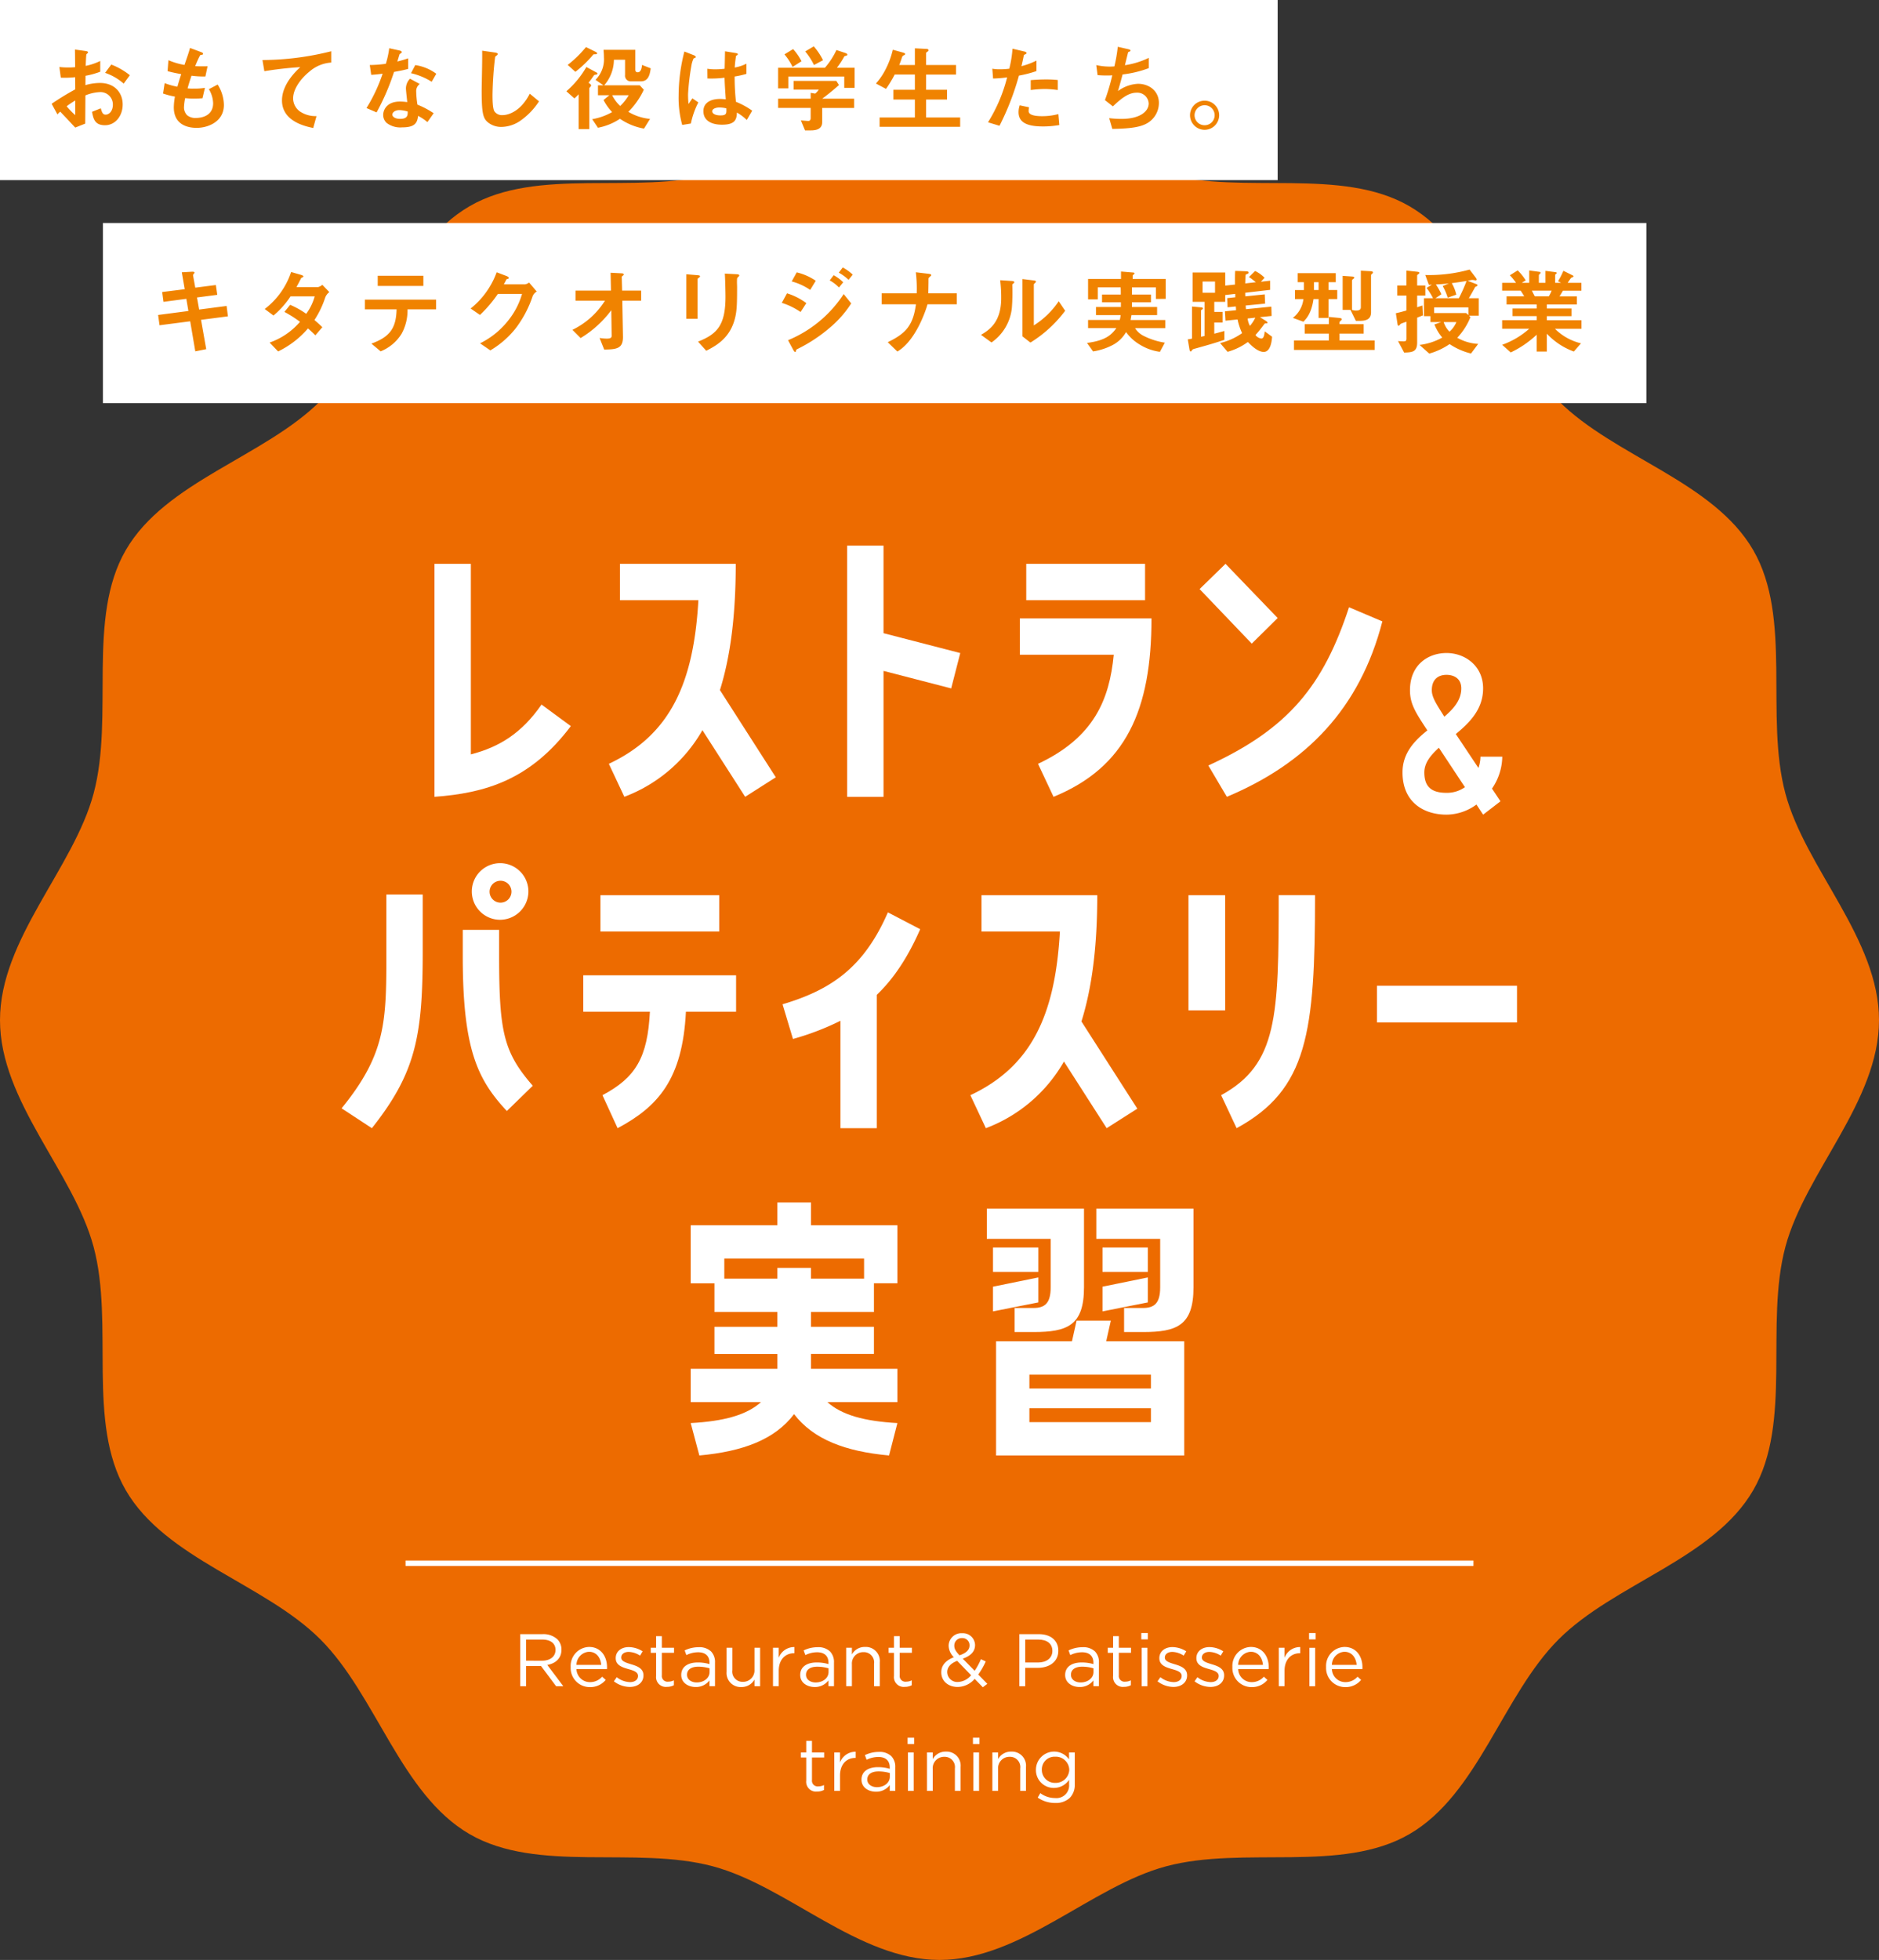 <svg xmlns="http://www.w3.org/2000/svg" xmlns:xlink="http://www.w3.org/1999/xlink" width="438.257" height="457" viewBox="0 0 438.257 457">
  <rect x="0" y="0" width="438.257" height="457" fill="#333333" stroke="none"/>
  <defs>
    <clipPath id="clip-path">
      <rect id="長方形_24527" data-name="長方形 24527" width="438.257" height="438.257" fill="none"/>
    </clipPath>
  </defs>
  <g id="グループ_27023" data-name="グループ 27023" transform="translate(-137 -335)">
    <g id="グループ_27022" data-name="グループ 27022" transform="translate(137 353.743)">
      <g id="グループ_27021" data-name="グループ 27021" clip-path="url(#clip-path)">
        <path id="パス_67025" data-name="パス 67025" d="M438.257,219.129c0,18.95-17.166,35.392-21.838,52.87-4.833,18.086,1.67,40.881-7.491,56.715-9.293,16.061-32.375,21.771-45.41,34.806s-18.744,36.117-34.806,45.41c-15.832,9.161-38.629,2.656-56.713,7.489-17.478,4.672-33.919,21.838-52.87,21.838s-35.393-17.166-52.872-21.838c-18.084-4.833-40.879,1.671-56.713-7.489-16.062-9.293-21.773-32.375-34.806-45.41s-36.117-18.745-45.41-34.806c-9.161-15.834-2.658-38.629-7.491-56.713C17.166,254.522,0,238.079,0,219.129s17.166-35.392,21.838-52.87c4.833-18.086-1.67-40.881,7.491-56.715C38.622,93.483,61.7,87.773,74.739,74.738s18.745-36.117,34.806-45.41c15.834-9.161,38.629-2.656,56.713-7.489C183.736,17.167,200.177,0,219.129,0S254.521,17.167,272,21.839c18.084,4.833,40.881-1.671,56.715,7.489,16.061,9.293,21.771,32.375,34.806,45.41s36.117,18.745,45.408,34.806c9.162,15.834,2.658,38.629,7.491,56.713,4.672,17.478,21.838,33.921,21.838,52.872" transform="translate(0 0.001)" fill="#ed6b00"/>
        <path id="パス_67026" data-name="パス 67026" d="M66.933,199.84h5.221a4.787,4.787,0,0,1,3.452,1.215,3.359,3.359,0,0,1,.937,2.395v.034c0,2.012-1.389,3.191-3.3,3.537l3.729,4.962H75.294l-3.522-4.719H68.3v4.719H66.933Zm5.1,6.193c1.822,0,3.122-.937,3.122-2.5V203.5c0-1.492-1.144-2.395-3.1-2.395H68.3v4.926Z" transform="translate(54.41 162.451)" fill="#fff"/>
        <path id="パス_67027" data-name="パス 67027" d="M73.42,206.187v-.034a4.422,4.422,0,0,1,4.3-4.666c2.654,0,4.181,2.116,4.181,4.735a3.69,3.69,0,0,1-.016.433H74.772a3.13,3.13,0,0,0,3.156,3.035,3.711,3.711,0,0,0,2.828-1.265l.832.747a4.631,4.631,0,0,1-3.695,1.681,4.457,4.457,0,0,1-4.474-4.665m7.128-.52c-.14-1.63-1.075-3.053-2.863-3.053a3.093,3.093,0,0,0-2.913,3.053Z" transform="translate(59.683 163.789)" fill="#fff"/>
        <path id="パス_67028" data-name="パス 67028" d="M78.978,209.484l.676-.954a5.252,5.252,0,0,0,3.1,1.144c1.077,0,1.856-.555,1.856-1.421v-.036c0-.9-1.059-1.247-2.237-1.577-1.4-.4-2.966-.885-2.966-2.533v-.034c0-1.543,1.284-2.567,3.053-2.567a6.13,6.13,0,0,1,3.225.99l-.605,1a5.086,5.086,0,0,0-2.654-.867c-1.059,0-1.735.555-1.735,1.3v.036c0,.848,1.11,1.178,2.306,1.543,1.389.417,2.881.954,2.881,2.567v.034c0,1.7-1.4,2.689-3.193,2.689a6.162,6.162,0,0,1-3.711-1.318" transform="translate(64.202 163.804)" fill="#fff"/>
        <path id="パス_67029" data-name="パス 67029" d="M84.972,209.4v-5.412H83.723V202.8h1.249v-2.7h1.336v2.7h2.844v1.18H86.308v5.237a1.327,1.327,0,0,0,1.508,1.492,2.821,2.821,0,0,0,1.3-.312v1.144a3.363,3.363,0,0,1-1.613.381,2.282,2.282,0,0,1-2.533-2.531" transform="translate(68.059 162.661)" fill="#fff"/>
        <path id="パス_67030" data-name="パス 67030" d="M87.645,208.012v-.036c0-1.889,1.561-2.9,3.832-2.9a9.5,9.5,0,0,1,2.759.381v-.314c0-1.612-.99-2.446-2.672-2.446a6.234,6.234,0,0,0-2.723.66l-.4-1.091a7.4,7.4,0,0,1,3.261-.747,3.927,3.927,0,0,1,2.9.988,3.539,3.539,0,0,1,.919,2.62v5.48H94.237v-1.351a3.934,3.934,0,0,1-3.243,1.541c-1.666,0-3.348-.952-3.348-2.79m6.608-.7v-.865a9.356,9.356,0,0,0-2.636-.384c-1.682,0-2.62.729-2.62,1.858v.033c0,1.128,1.041,1.786,2.255,1.786,1.648,0,3-1,3-2.427" transform="translate(71.247 163.82)" fill="#fff"/>
        <path id="パス_67031" data-name="パス 67031" d="M93.48,207.158v-5.567h1.336v5.237a2.391,2.391,0,0,0,2.48,2.707,2.649,2.649,0,0,0,2.689-2.81v-5.134H101.3v8.967H99.985V209a3.415,3.415,0,0,1-3.069,1.751,3.276,3.276,0,0,1-3.435-3.59" transform="translate(75.99 163.874)" fill="#fff"/>
        <path id="パス_67032" data-name="パス 67032" d="M99.45,201.662h1.336V204a3.836,3.836,0,0,1,3.658-2.5v1.439h-.1c-1.96,0-3.555,1.405-3.555,4.112v3.571H99.45Z" transform="translate(80.843 163.803)" fill="#fff"/>
        <path id="パス_67033" data-name="パス 67033" d="M102.952,208.012v-.036c0-1.889,1.561-2.9,3.832-2.9a9.5,9.5,0,0,1,2.759.381v-.314c0-1.612-.99-2.446-2.672-2.446a6.234,6.234,0,0,0-2.723.66l-.4-1.091a7.4,7.4,0,0,1,3.261-.747,3.927,3.927,0,0,1,2.9.988,3.539,3.539,0,0,1,.919,2.62v5.48h-1.282v-1.351A3.934,3.934,0,0,1,106.3,210.8c-1.666,0-3.348-.952-3.348-2.79m6.608-.7v-.865a9.356,9.356,0,0,0-2.636-.384c-1.682,0-2.62.729-2.62,1.858v.033c0,1.128,1.041,1.786,2.255,1.786,1.648,0,3-1,3-2.427" transform="translate(83.69 163.82)" fill="#fff"/>
        <path id="パス_67034" data-name="パス 67034" d="M108.864,201.676H110.2v1.561a3.394,3.394,0,0,1,3.069-1.751,3.274,3.274,0,0,1,3.434,3.59v5.567h-1.334v-5.237a2.392,2.392,0,0,0-2.48-2.707,2.639,2.639,0,0,0-2.689,2.81v5.134h-1.336Z" transform="translate(88.496 163.789)" fill="#fff"/>
        <path id="パス_67035" data-name="パス 67035" d="M115.575,209.4v-5.412h-1.249V202.8h1.249v-2.7h1.336v2.7h2.844v1.18h-2.844v5.237a1.327,1.327,0,0,0,1.508,1.492,2.821,2.821,0,0,0,1.3-.312v1.144a3.363,3.363,0,0,1-1.613.381,2.282,2.282,0,0,1-2.533-2.531" transform="translate(92.936 162.661)" fill="#fff"/>
        <path id="パス_67036" data-name="パス 67036" d="M128.886,210.357a5.264,5.264,0,0,1-3.972,1.891c-2.185,0-3.814-1.369-3.814-3.4v-.034c0-1.613,1.075-2.776,2.93-3.5a3.93,3.93,0,0,1-1.213-2.67V202.6a2.961,2.961,0,0,1,3.209-2.879,2.807,2.807,0,0,1,2.948,2.739v.034c0,1.545-1.093,2.533-2.863,3.158l2.776,2.826a15.746,15.746,0,0,0,1.458-2.7l1.128.52a17.161,17.161,0,0,1-1.751,3.053l2.116,2.168-1.041.8Zm-.832-.848-3.243-3.348c-1.613.591-2.324,1.579-2.324,2.6v.034a2.341,2.341,0,0,0,2.533,2.288,4.154,4.154,0,0,0,3.035-1.577m-.364-6.938v-.036a1.649,1.649,0,0,0-1.717-1.681,1.737,1.737,0,0,0-1.838,1.751v.034c0,.711.3,1.249,1.213,2.237,1.545-.52,2.342-1.265,2.342-2.306" transform="translate(98.443 162.358)" fill="#fff"/>
        <path id="パス_67037" data-name="パス 67037" d="M131.145,199.84h4.545c2.739,0,4.545,1.458,4.545,3.852v.034c0,2.618-2.186,3.97-4.77,3.97h-2.95v4.286h-1.371Zm4.371,6.61c2.012,0,3.33-1.075,3.33-2.672v-.034c0-1.733-1.3-2.636-3.26-2.636h-3.071v5.343Z" transform="translate(106.608 162.451)" fill="#fff"/>
        <path id="パス_67038" data-name="パス 67038" d="M137.038,208.012v-.036c0-1.889,1.561-2.9,3.832-2.9a9.5,9.5,0,0,1,2.759.381v-.314c0-1.612-.99-2.446-2.672-2.446a6.234,6.234,0,0,0-2.723.66l-.4-1.091a7.4,7.4,0,0,1,3.261-.747,3.927,3.927,0,0,1,2.9.988,3.539,3.539,0,0,1,.919,2.62v5.48H143.63v-1.351a3.935,3.935,0,0,1-3.245,1.541c-1.664,0-3.347-.952-3.347-2.79m6.608-.7v-.865a9.356,9.356,0,0,0-2.636-.384c-1.682,0-2.62.729-2.62,1.858v.033c0,1.128,1.041,1.786,2.255,1.786,1.648,0,3-1,3-2.427" transform="translate(111.399 163.82)" fill="#fff"/>
        <path id="パス_67039" data-name="パス 67039" d="M143.768,209.4v-5.412h-1.249V202.8h1.249v-2.7H145.1v2.7h2.844v1.18H145.1v5.237a1.327,1.327,0,0,0,1.508,1.492,2.821,2.821,0,0,0,1.3-.312v1.144a3.363,3.363,0,0,1-1.613.381,2.282,2.282,0,0,1-2.533-2.531" transform="translate(115.854 162.661)" fill="#fff"/>
        <path id="パス_67040" data-name="パス 67040" d="M146.834,199.7h1.526v1.474h-1.526Zm.087,3.434h1.336V212.1h-1.336Z" transform="translate(119.362 162.335)" fill="#fff"/>
        <path id="パス_67041" data-name="パス 67041" d="M148.92,209.484l.676-.954a5.252,5.252,0,0,0,3.1,1.144c1.077,0,1.856-.555,1.856-1.421v-.036c0-.9-1.059-1.247-2.237-1.577-1.4-.4-2.966-.885-2.966-2.533v-.034c0-1.543,1.284-2.567,3.053-2.567a6.129,6.129,0,0,1,3.225.99l-.606,1a5.086,5.086,0,0,0-2.654-.867c-1.059,0-1.735.555-1.735,1.3v.036c0,.848,1.109,1.178,2.306,1.543,1.389.417,2.881.954,2.881,2.567v.034c0,1.7-1.4,2.689-3.193,2.689a6.162,6.162,0,0,1-3.711-1.318" transform="translate(121.058 163.804)" fill="#fff"/>
        <path id="パス_67042" data-name="パス 67042" d="M153.684,209.484l.676-.954a5.251,5.251,0,0,0,3.1,1.144c1.077,0,1.856-.555,1.856-1.421v-.036c0-.9-1.059-1.247-2.237-1.577-1.405-.4-2.966-.885-2.966-2.533v-.034c0-1.543,1.284-2.567,3.053-2.567a6.13,6.13,0,0,1,3.225.99l-.605,1a5.086,5.086,0,0,0-2.654-.867c-1.059,0-1.735.555-1.735,1.3v.036c0,.848,1.109,1.178,2.306,1.543,1.389.417,2.881.954,2.881,2.567v.034c0,1.7-1.405,2.689-3.193,2.689a6.162,6.162,0,0,1-3.711-1.318" transform="translate(124.93 163.804)" fill="#fff"/>
        <path id="パス_67043" data-name="パス 67043" d="M158.553,206.187v-.034a4.423,4.423,0,0,1,4.3-4.666c2.654,0,4.181,2.116,4.181,4.735a3.683,3.683,0,0,1-.016.433h-7.112a3.13,3.13,0,0,0,3.156,3.035,3.711,3.711,0,0,0,2.828-1.265l.832.747a4.631,4.631,0,0,1-3.695,1.681,4.457,4.457,0,0,1-4.474-4.665m7.128-.52c-.14-1.63-1.075-3.053-2.863-3.053a3.093,3.093,0,0,0-2.913,3.053Z" transform="translate(128.889 163.789)" fill="#fff"/>
        <path id="パス_67044" data-name="パス 67044" d="M164.523,201.662h1.336V204a3.836,3.836,0,0,1,3.658-2.5v1.439h-.1c-1.96,0-3.555,1.405-3.555,4.112v3.571h-1.336Z" transform="translate(133.742 163.803)" fill="#fff"/>
        <path id="パス_67045" data-name="パス 67045" d="M168.417,199.7h1.526v1.474h-1.526Zm.085,3.434h1.336V212.1H168.5Z" transform="translate(136.907 162.335)" fill="#fff"/>
        <path id="パス_67046" data-name="パス 67046" d="M170.608,206.187v-.034a4.422,4.422,0,0,1,4.3-4.666c2.654,0,4.181,2.116,4.181,4.735a3.69,3.69,0,0,1-.016.433H171.96a3.13,3.13,0,0,0,3.156,3.035,3.711,3.711,0,0,0,2.828-1.265l.832.747a4.63,4.63,0,0,1-3.695,1.681,4.457,4.457,0,0,1-4.474-4.665m7.128-.52c-.14-1.63-1.075-3.053-2.863-3.053a3.093,3.093,0,0,0-2.913,3.053Z" transform="translate(138.688 163.789)" fill="#fff"/>
        <path id="パス_67047" data-name="パス 67047" d="M104.287,222.86v-5.412h-1.249v-1.18h1.249v-2.7h1.336v2.7h2.844v1.18h-2.844v5.238a1.327,1.327,0,0,0,1.508,1.492,2.822,2.822,0,0,0,1.3-.312v1.144a3.363,3.363,0,0,1-1.613.381,2.282,2.282,0,0,1-2.533-2.531" transform="translate(83.76 173.606)" fill="#fff"/>
        <path id="パス_67048" data-name="パス 67048" d="M107.334,215.126h1.336v2.342a3.835,3.835,0,0,1,3.658-2.5v1.439h-.1c-1.96,0-3.555,1.4-3.555,4.112v3.571h-1.336Z" transform="translate(87.252 174.748)" fill="#fff"/>
        <path id="パス_67049" data-name="パス 67049" d="M110.835,221.476v-.034c0-1.891,1.561-2.9,3.832-2.9a9.494,9.494,0,0,1,2.759.383v-.314c0-1.612-.99-2.446-2.672-2.446a6.233,6.233,0,0,0-2.723.66l-.4-1.093a7.4,7.4,0,0,1,3.261-.745,3.927,3.927,0,0,1,2.9.988,3.537,3.537,0,0,1,.919,2.618v5.482h-1.282v-1.352a3.936,3.936,0,0,1-3.245,1.543c-1.664,0-3.347-.954-3.347-2.792m6.608-.694v-.868a9.44,9.44,0,0,0-2.636-.381c-1.682,0-2.62.729-2.62,1.856v.034c0,1.128,1.041,1.786,2.255,1.786,1.648,0,3-1,3-2.427" transform="translate(90.098 174.766)" fill="#fff"/>
        <path id="パス_67050" data-name="パス 67050" d="M116.766,213.161h1.526v1.474h-1.526Zm.087,3.434h1.336v8.967h-1.336Z" transform="translate(94.92 173.28)" fill="#fff"/>
        <path id="パス_67051" data-name="パス 67051" d="M119.263,215.14H120.6V216.7a3.394,3.394,0,0,1,3.069-1.751,3.274,3.274,0,0,1,3.434,3.59v5.567h-1.334v-5.237a2.392,2.392,0,0,0-2.48-2.707,2.639,2.639,0,0,0-2.689,2.81v5.134h-1.336Z" transform="translate(96.949 174.734)" fill="#fff"/>
        <path id="パス_67052" data-name="パス 67052" d="M125.175,213.161H126.7v1.474h-1.526Zm.087,3.434H126.6v8.967h-1.336Z" transform="translate(101.755 173.28)" fill="#fff"/>
        <path id="パス_67053" data-name="パス 67053" d="M127.672,215.14h1.336V216.7a3.394,3.394,0,0,1,3.069-1.751,3.274,3.274,0,0,1,3.434,3.59v5.567h-1.334v-5.237a2.392,2.392,0,0,0-2.48-2.707,2.639,2.639,0,0,0-2.689,2.81v5.134h-1.336Z" transform="translate(103.785 174.734)" fill="#fff"/>
        <path id="パス_67054" data-name="パス 67054" d="M133.695,225.668l.606-1.039a5.736,5.736,0,0,0,3.452,1.144,2.948,2.948,0,0,0,3.261-3.191v-1.059a4.252,4.252,0,0,1-3.521,1.891,4.147,4.147,0,0,1-4.215-4.2v-.036A4.245,4.245,0,0,1,141,216.754V215.14h1.336v7.408a4.316,4.316,0,0,1-1.144,3.173,4.707,4.707,0,0,1-3.417,1.2,7.017,7.017,0,0,1-4.075-1.249m7.353-6.468v-.034a3.141,3.141,0,0,0-3.3-3.035,2.965,2.965,0,0,0-3.1,3.017v.034a3.035,3.035,0,0,0,3.1,3.053,3.164,3.164,0,0,0,3.3-3.035" transform="translate(108.342 174.734)" fill="#fff"/>
        <line id="線_1222" data-name="線 1222" x2="249.077" transform="translate(94.59 345.758)" fill="none" stroke="#fff" stroke-miterlimit="10" stroke-width="1.262"/>
        <path id="パス_67055" data-name="パス 67055" d="M87.7,100.02c-9.5,12.64-20.1,15.624-31.8,16.487V62.179h8.481v44.436c6.673-1.728,11.853-4.947,16.485-11.619Z" transform="translate(45.44 50.546)" fill="#fff"/>
        <path id="パス_67056" data-name="パス 67056" d="M107.929,62.179c0,12.09-1.256,21.67-3.689,29.442l13.031,20.332-7.145,4.552-9.969-15.542A35.253,35.253,0,0,1,81.945,116.5l-3.613-7.692C92.7,102.061,98.116,89.971,99.215,70.658H80.924V62.179Z" transform="translate(63.676 50.546)" fill="#fff"/>
        <path id="パス_67057" data-name="パス 67057" d="M108.992,59.841h8.479V80.253l17.9,4.632-2.119,8.243-15.78-4.083v29.362h-8.479Z" transform="translate(88.6 48.645)" fill="#fff"/>
        <path id="パス_67058" data-name="パス 67058" d="M135.448,108.812c13.031-6.124,16.644-14.917,17.665-25.437h-21.9V74.9h30.7c0,21.352-5.966,34.7-22.846,41.608Zm24.966-38.154H132.7V62.179h27.714Z" transform="translate(106.66 50.546)" fill="#fff"/>
        <path id="パス_67059" data-name="パス 67059" d="M172.546,74.819,166.5,80.785,154.334,68.067l6.044-5.888Zm24.416.785c-5.259,20.334-17.743,33.129-36.271,40.9l-4.317-7.3c18.842-8.635,26.849-18.762,32.815-36.9Z" transform="translate(125.459 50.546)" fill="#fff"/>
        <path id="パス_67060" data-name="パス 67060" d="M186.233,91.695l-.8-1.224c-2.215-3.392-3.252-5.277-3.252-8.151,0-5.935,4.24-8.669,8.526-8.669s8.53,2.968,8.53,8.245c0,4.851-3.113,7.962-6.363,10.647l5.277,7.913a8.621,8.621,0,0,0,.471-2.638h5.089a13.433,13.433,0,0,1-2.4,7.444l1.978,2.968-4.048,3.109-1.555-2.355a11.958,11.958,0,0,1-6.974,2.355c-5.368,0-10.27-2.921-10.27-9.846,0-4.476,2.734-7.35,5.794-9.8m2.687,4.052c-1.933,1.742-3.392,3.532-3.392,5.747,0,3.345,1.65,4.759,5.181,4.759a7.249,7.249,0,0,0,4.288-1.32ZM187.272,82.32c0,1.554.988,3.109,2.355,5.276l.564.9c2.215-1.884,3.958-3.91,3.958-6.6,0-2.5-1.978-3.156-3.439-3.156-2.07,0-3.437,1.178-3.437,3.58" transform="translate(146.68 59.871)" fill="#fff"/>
        <path id="パス_67061" data-name="パス 67061" d="M54.388,107.987h8.479v13.347c0,19.706-1.648,28.263-11.855,41.138l-7.065-4.632c10.441-12.8,10.441-20.412,10.441-36.506Zm26.3,8.243v6.2c0,17.741,1.1,22.373,7.85,30.147l-6.046,5.886c-6.907-7.379-10.285-14.523-10.285-36.033v-6.2Zm0-2.355a6.6,6.6,0,1,1,6.829-6.358,6.635,6.635,0,0,1-6.829,6.358m.156-4a2.553,2.553,0,1,0,.156-5.1,2.553,2.553,0,0,0-.156,5.1" transform="translate(35.725 81.844)" fill="#fff"/>
        <path id="パス_67062" data-name="パス 67062" d="M75.041,131.962v-8.479h35.642v8.479h-11.7c-.785,15.78-6.516,22.137-15.935,27.163l-3.533-7.694c7.85-4.161,10.52-8.871,11.07-19.469Zm4-27.163h27.712v8.479H79.044Z" transform="translate(61.001 85.192)" fill="#fff"/>
        <path id="パス_67063" data-name="パス 67063" d="M114.181,132.286a62.079,62.079,0,0,1-11.07,4.239l-2.433-8.086c11.383-3.376,19-8.635,24.572-21.432l7.536,3.925c-2.982,6.831-6.36,11.7-10.127,15.31V157.33h-8.479Z" transform="translate(81.842 86.987)" fill="#fff"/>
        <path id="パス_67064" data-name="パス 67064" d="M154.441,104.8c0,12.088-1.258,21.668-3.691,29.44l13.033,20.334-7.146,4.552-9.967-15.544a35.271,35.271,0,0,1-18.212,15.544l-3.615-7.692c14.369-6.751,19.784-18.842,20.883-38.154h-18.29V104.8Z" transform="translate(101.485 85.192)" fill="#fff"/>
        <path id="パス_67065" data-name="パス 67065" d="M161.462,131.647H152.9V104.8h8.557Zm-.943,19.784c13.189-7.223,13.425-18.37,13.425-46.633h8.479c0,32.11-1.728,45.3-18.292,54.327Z" transform="translate(124.297 85.191)" fill="#fff"/>
        <rect id="長方形_24526" data-name="長方形 24526" width="32.659" height="8.557" transform="translate(321.167 211.109)" fill="#fff"/>
        <path id="パス_67066" data-name="パス 67066" d="M116.923,144.316v5.324H137.07v13.526H131.6v6.691H116.923v3.454H131.6v6.332H116.923V183.1H137.07v7.77H120.736c3.385,3.022,8.635,4.462,16.334,4.893l-1.943,7.554c-10.218-.935-17.627-3.742-22.159-9.641-4.462,5.9-11.875,8.706-22.088,9.641l-2.016-7.554c7.77-.431,13.024-1.871,16.4-4.893h-16.4V183.1h20.219v-3.454H94.4v-6.332h14.679v-3.454H94.4v-6.691h-5.54V149.641h20.219v-5.324ZM129.3,157.411H96.7v4.677h12.379V159.57h7.841v2.518H129.3Z" transform="translate(72.237 117.315)" fill="#fff"/>
        <path id="パス_67067" data-name="パス 67067" d="M141.854,152.16H126.959v-7.05h22.665v18.347c0,8.923-3.885,10.433-11.8,10.433h-4.389v-5.613h4.389c2.661,0,4.03-1.079,4.03-4.821Zm-2.879,7.7H128.4v-5.683h10.577Zm-10.577,9.21v-5.756l10.577-2.159v5.828Zm18.419,6.98,1.079-4.821h7.986l-1.079,4.821h18.2v26.622H129.118V176.049Zm18.419,7.77H136.888v3.238h28.348Zm0,7.843H136.888V194.9h28.348ZM152.5,152.16v-7.05h22.665v18.347c0,8.923-3.885,10.433-11.8,10.433h-4.389v-5.613h4.389c2.661,0,4.028-1.079,4.028-4.821v-11.3Zm12.016,7.7H153.94v-5.683h10.576Zm-10.576,9.21v-5.756l10.576-2.159v5.828Z" transform="translate(103.206 117.961)" fill="#fff"/>
      </g>
    </g>
    <g id="グループ_26364" data-name="グループ 26364" transform="translate(-2601 -869)">
      <rect id="長方形_24138" data-name="長方形 24138" width="298" height="42" transform="translate(2738 1204)" fill="#fff"/>
      <rect id="長方形_24139" data-name="長方形 24139" width="360" height="42" transform="translate(2762 1256)" fill="#fff"/>
      <path id="パス_67435" data-name="パス 67435" d="M3.388-2.332a8.879,8.879,0,0,1,.66-.638C6.05-.858,6.6-.264,7.546.748L9.878-.176c.022-2.684.022-3.08.044-6.578a9.862,9.862,0,0,1,3.344-.77A2.888,2.888,0,0,1,16.324-4.6c0,1.54-.9,2.332-1.694,2.332-.682,0-.858-.572-1.122-1.474l-2.046.814C11.77-1.32,12.078.2,14.5.2c2.354,0,4.114-2.134,4.114-4.84,0-2.75-1.892-5.016-5.3-5.016a12.182,12.182,0,0,0-3.388.506l.022-2.178a19.181,19.181,0,0,0,3.432-.946v-2.508A13.963,13.963,0,0,1,9.988-13.64c.022-.418.088-2.574.176-2.706.044-.066.374-.33.374-.418,0-.11,0-.264-.616-.352l-2.442-.33c.022,1.43.022,1.628.044,4.114-.638.044-.968.066-1.518.066a17.726,17.726,0,0,1-2.156-.11l.33,2.486A21.591,21.591,0,0,0,7.524-11l.022,2.838A63.021,63.021,0,0,0,2.046-4.8Zm4.158.176a18.5,18.5,0,0,1-2-2.068,22.568,22.568,0,0,1,2-1.342Zm12.738-9.306a16.183,16.183,0,0,0-4.334-2.486l-1.43,1.936A12.8,12.8,0,0,1,18.854-9.5ZM42.218-4.51a9.118,9.118,0,0,0-1.452-4.774L38.72-8.206a6.755,6.755,0,0,1,.99,3.278c0,2.662-2.222,3.432-4.026,3.432a2.961,2.961,0,0,1-2.068-.66,2.625,2.625,0,0,1-.7-1.936,13.3,13.3,0,0,1,.264-2.024c.594.044,1.122.11,1.958.11,1.078,0,1.76-.066,2.09-.088l.572-2.42a14.3,14.3,0,0,1-2.6.176A8.472,8.472,0,0,1,33.748-8.4c.4-1.408.66-2.2.924-2.948a20.266,20.266,0,0,0,3.234.176l.506-2.376c-1.276.022-1.782.022-2.882-.022A22.873,22.873,0,0,1,36.7-16.148c.352-.11.66-.044.66-.308,0-.242-.33-.352-.506-.418l-2.53-.946c-.308,1.122-.638,2.046-1.3,3.96a16.783,16.783,0,0,1-3.74-1.1l-.2,2.552c1.254.33,1.826.44,3.19.7-.484,1.43-.682,2.156-.9,2.926a15.652,15.652,0,0,1-2.97-.836l-.374,2.42a17.368,17.368,0,0,0,2.772.726,15.117,15.117,0,0,0-.264,2.486c0,4.048,3.19,4.8,5.324,4.8C38.632.814,42.218-.7,42.218-4.51Zm25.036-9.9v-2.64A66.6,66.6,0,0,1,51.216-15l.44,2.6a84.122,84.122,0,0,1,8.382-.946c-1.034.968-4.268,4-4.268,7.766,0,4.906,5.5,6.05,7.282,6.424l.77-2.772a6.53,6.53,0,0,1-3.828-1.056,3.77,3.77,0,0,1-1.628-3.08c0-2.2,1.826-4.642,3.762-6.2A8.515,8.515,0,0,1,67.254-14.41ZM91.146-2.6a20.206,20.206,0,0,0-3.784-2,21.8,21.8,0,0,1-.286-3.058,2.015,2.015,0,0,1,.836-1.76l-2.288-1.232A3.324,3.324,0,0,0,84.678-8.4c0,.462.264,2.706.308,3.212a11.1,11.1,0,0,0-1.716-.132c-3.036,0-3.894,1.936-3.894,3.124A2.491,2.491,0,0,0,80.19-.33,5.228,5.228,0,0,0,83.776.7c2.882,0,3.542-.924,3.74-2.684A12.11,12.11,0,0,1,89.694-.528Zm-6.05-.4c0,.792.022,1.716-1.76,1.716-1.21,0-1.826-.506-1.826-.99,0-.44.528-1.056,1.672-1.056A7.388,7.388,0,0,1,85.1-2.992Zm6.666-8.8a10.873,10.873,0,0,0-4.906-2.024l-.99,1.892a15.571,15.571,0,0,1,4.818,2Zm-6.556-1.144V-15.4c-.572.2-1.232.418-2.53.748.088-.286.506-1.694.528-1.716.132-.132.506-.264.506-.484,0-.242-.418-.352-.528-.374l-2.4-.528a20.991,20.991,0,0,1-.792,3.63,29.286,29.286,0,0,1-3.74.286l.33,2.288c1.034-.066,1.65-.132,2.662-.264a37.737,37.737,0,0,1-3.762,8.008l2.354,1.012a53.655,53.655,0,0,0,4.07-9.438C83.776-12.562,84.458-12.738,85.206-12.936ZM115.72-5.368,113.564-7.15c-2.156,4.224-5.1,4.994-6.336,4.994a2.121,2.121,0,0,1-1.936-.924c-.418-.748-.418-2.882-.418-3.894a83.151,83.151,0,0,1,.616-8.8c.352-.286.616-.462.616-.638,0-.132-.2-.286-.726-.352l-2.926-.418c.066,1.474-.11,8.008-.11,9.35,0,5.28.352,6.4,1.386,7.3A4.894,4.894,0,0,0,106.942.594,7.952,7.952,0,0,0,111.32-.814,16.415,16.415,0,0,0,115.72-5.368Zm26.048-7.7-2.024-.792c-.066.792-.286,1.716-.99,1.716-.44,0-.572-.242-.572-.638v-4.6h-7.414c.044.55.088,1.1.088,1.716a6.732,6.732,0,0,1-1.958,5.28l1.848,1.276H129.47V-6.8h2.662l-1.364,1.122a12.51,12.51,0,0,0,2,2.816,14.156,14.156,0,0,1-4.642,1.65l1.342,2A14.043,14.043,0,0,0,134.6-1.3,14.408,14.408,0,0,0,140.206.99l1.408-2.266a12.092,12.092,0,0,1-5.06-1.65,18.02,18.02,0,0,0,3.608-5.148l-.946-1.034h-8.294a9.183,9.183,0,0,0,2.266-5.962h2.6v3.542a1.321,1.321,0,0,0,1.364,1.5h2.288C141.042-10.032,141.548-11.22,141.768-13.068Zm-12.5-3.5c0-.154-.2-.264-.308-.33l-2.288-1.122a26.3,26.3,0,0,1-4.268,4.158l1.8,1.606a26.653,26.653,0,0,0,4.026-3.85c.2-.242.2-.242.528-.242C129.03-16.346,129.272-16.346,129.272-16.566Zm7.37,9.768a11.3,11.3,0,0,1-1.98,2.508,8.314,8.314,0,0,1-1.87-2.508Zm-7.3-5.06c0-.11-.132-.2-.22-.242l-2.354-1.276A21.8,21.8,0,0,1,122.1-7.722l1.87,1.672a10.282,10.282,0,0,0,.99-.968V1.1h2.486V-8.382c0-.088.11-.22.264-.4.044-.066.154-.154.154-.286,0-.176-.176-.33-.286-.418l-.308-.22c.638-.814.748-.99,1.21-1.65.154-.2.2-.2.55-.242C129.162-11.616,129.338-11.66,129.338-11.858Zm36.1,8.668a17.609,17.609,0,0,0-3.784-2.068,54.047,54.047,0,0,1-.308-5.9,20.553,20.553,0,0,0,2.75-.616v-2.376a9.606,9.606,0,0,1-2.728.9,25.379,25.379,0,0,1,.308-2.728c.22-.132.418-.242.418-.352,0-.132-.066-.242-.528-.308l-2.464-.4c-.044,2.178-.044,2.42-.088,4.07a17.415,17.415,0,0,1-2.046.132,11.452,11.452,0,0,1-1.98-.132l.022,2.266a24.455,24.455,0,0,0,3.982-.176c.044,1.5.11,2.42.286,5.038-.44-.044-.9-.088-1.342-.088-2.134,0-3.872.858-3.872,2.838,0,3.168,3.7,3.168,4.334,3.168,2.992,0,3.432-1.144,3.476-2.838a11.769,11.769,0,0,1,2.31,1.738ZM152.878-5.126l-1.386-.946-.9,1.32a21.676,21.676,0,0,1-.11-2.31,55.9,55.9,0,0,1,.814-6.82,6.289,6.289,0,0,1,.484-1.5,3.385,3.385,0,0,0,.418-.176.191.191,0,0,0,.088-.154c0-.22-.462-.418-.528-.44l-2.134-.836a41.706,41.706,0,0,0-1.342,10.3,23.667,23.667,0,0,0,.836,6.82L151.14-.2A19.323,19.323,0,0,1,152.878-5.126Zm6.534,1.386c.044,1.144.088,1.65-1.364,1.65-1.3,0-1.936-.462-1.936-.968s.7-.88,1.738-.88A7.567,7.567,0,0,1,159.412-3.74Zm29.92-4.774V-13.2H185.2a18.74,18.74,0,0,0,1.716-2.64c.088-.088.572-.2.638-.264a.126.126,0,0,0,.088-.132c0-.176-.242-.33-.374-.374l-2.178-.726A17.554,17.554,0,0,1,182.4-13.2H171.49v4.8h2.376v-2.75h13.046v2.64Zm-.11,4.686V-5.984h-7.458c1.188-.858,2.926-2.288,3.916-3.19l-.616-.968H175.1V-8.1h5.874a4.009,4.009,0,0,1-.836.924l-1.056-.176v1.364h-7.59v2.156h7.59v2.376c0,.33-.154.66-.528.66-.264,0-1.5-.11-1.76-.132l.968,2.332h1.386c1.342,0,2.618-.374,2.618-1.914V-3.828Zm-7.26-11.132a15.227,15.227,0,0,0-2.156-3.234l-2,1.188a15.124,15.124,0,0,1,2.046,3.168Zm-5.016.242a13.417,13.417,0,0,0-1.958-2.838l-2.024,1.232a13.489,13.489,0,0,1,1.892,2.926Zm37,15.29V-1.606h-7.942v-4.18h4.884V-8.074h-4.884v-3.542h6.974v-2.222h-6.974v-2.706c0-.154.066-.264.33-.418.176-.11.242-.2.242-.308,0-.22-.176-.308-.528-.33l-2.662-.132v3.894h-3.652a18.672,18.672,0,0,0,.66-1.848.752.752,0,0,1,.462-.44c.2-.088.264-.176.264-.286,0-.132-.11-.22-.572-.352l-2.31-.638a19.818,19.818,0,0,1-1.87,4.928A15.081,15.081,0,0,1,194.3-9.526l2.354,1.254a29.458,29.458,0,0,0,2.024-3.344h4.708v3.542h-5.016v2.288h5.016v4.18h-8.228V.572Zm22.77-8.58V-10.34a25.265,25.265,0,0,0-2.9-.132c-1.166,0-2.266.066-3.41.154v2.31a26.963,26.963,0,0,1,3.3-.242A23.909,23.909,0,0,1,236.72-8.008Zm-4.972-4.422v-2.442a17.207,17.207,0,0,1-3.5,1.3c.154-.616.33-1.408.528-2.4.044-.22.088-.242.374-.374.2-.088.264-.154.264-.308,0-.242-.506-.352-.55-.352l-2.706-.638a26.716,26.716,0,0,1-.748,4.664,15.962,15.962,0,0,1-2.178.132,8.877,8.877,0,0,1-1.782-.132l.176,2.288a29.005,29.005,0,0,0,3.278-.264A36.628,36.628,0,0,1,220.44-.484l2.684.814a62.392,62.392,0,0,0,4.532-11.7A26.552,26.552,0,0,0,231.748-12.43ZM237.072.154l-.22-2.552a14.483,14.483,0,0,1-3.872.484c-.506,0-2.178-.022-2.794-.594a.755.755,0,0,1-.264-.66,4.159,4.159,0,0,1,.088-.814l-2.178-.462a5.1,5.1,0,0,0-.264,1.584c0,2.244,1.694,3.344,5.654,3.344A21.279,21.279,0,0,0,237.072.154ZM260.3-5.016c0-2.684-2.178-4.444-4.884-4.444a8.556,8.556,0,0,0-4.664,1.694c.44-1.452.9-3.19,1.078-3.872a25.7,25.7,0,0,0,6.116-1.474v-2.4a19.161,19.161,0,0,1-5.566,1.716c.11-.462.638-2.618.748-3.036.264-.154.55-.154.55-.4,0-.154-.308-.242-.462-.286l-2.508-.572a35.051,35.051,0,0,1-.792,4.576c-.352.022-.726.044-1.144.044a14.743,14.743,0,0,1-3.08-.352L246-11.484c.88.088,1.87.088,2.068.088.418,0,.9,0,1.364-.044a49.95,49.95,0,0,1-1.716,5.786L249.568-4.2c1.672-1.562,3.476-3.19,5.5-3.19a2.666,2.666,0,0,1,2.86,2.508c0,1.826-2,3.608-6.358,3.608a23.005,23.005,0,0,1-2.86-.176l.726,2.508c2.53-.044,5.852-.154,7.788-1.144A5.453,5.453,0,0,0,260.3-5.016Zm10.67-.506a3.394,3.394,0,0,0-3.41,3.388,3.427,3.427,0,0,0,3.41,3.41,3.423,3.423,0,0,0,3.388-3.41A3.389,3.389,0,0,0,270.974-5.522Zm0,1.056a2.333,2.333,0,0,1,2.332,2.332A2.319,2.319,0,0,1,270.974.2a2.324,2.324,0,0,1-2.354-2.332A2.352,2.352,0,0,1,270.974-4.466Z" transform="translate(2748 1233)" fill="#f08300"/>
      <path id="パス_67436" data-name="パス 67436" d="M19.162-7.238l-.308-2.42-6.4.836-.506-2.816,4.73-.616-.33-2.288-4.8.616-.528-2.9c-.022-.11.352-.506.352-.594,0-.176-.176-.242-.66-.22l-2.31.132.682,3.938-5.258.66.308,2.288,5.324-.7.484,2.838-7.062.924.33,2.4,7.15-.924L11.55.924,14.1.418l-1.21-6.842Zm23.65-5.654-1.628-1.694a2.575,2.575,0,0,1-.99.528h-5.06c.44-.748.858-1.606,1.122-2.134.308-.132.506-.22.506-.352,0-.154-.308-.286-.44-.33l-2.42-.7a17.97,17.97,0,0,1-6.16,8.624l2.046,1.518A20.35,20.35,0,0,0,33.77-11.9H39.4a12.363,12.363,0,0,1-1.98,4.07,19.91,19.91,0,0,0-3.74-2.09L32.34-8.272a28.127,28.127,0,0,1,3.63,2.31,16.462,16.462,0,0,1-7.084,4.84L30.866.946A21.583,21.583,0,0,0,37.84-4.422c.924.814,1.342,1.254,1.716,1.606l1.628-1.892c-.77-.748-1.3-1.21-1.848-1.672a21.9,21.9,0,0,0,2.53-5.28A2.908,2.908,0,0,1,42.812-12.892Zm21.934-1.43V-16.7H54.1v2.376Zm2.97,5.456v-2.266H51.106v2.266H58.5c-.11,4.29-1.474,6.4-5.874,7.986L54.78.924a10.258,10.258,0,0,0,4.884-4.092,11.3,11.3,0,0,0,1.386-5.7ZM91.19-13.024l-1.782-2.09a2.218,2.218,0,0,1-.968.418H83.512c.22-.418.484-.858.616-1.188.308-.088.55-.132.55-.308,0-.22-.44-.418-.572-.462l-2.266-.858a19.16,19.16,0,0,1-6.072,8.448l2.178,1.5a30.439,30.439,0,0,0,4.18-4.906h5.632a17.537,17.537,0,0,1-2.9,5.786A19.178,19.178,0,0,1,77.968-.946L80.366.7A21.375,21.375,0,0,0,86.328-4.51a25.84,25.84,0,0,0,3.916-7.458A2.292,2.292,0,0,1,91.19-13.024Zm24.354,2.134v-2.354H111.1l-.088-3.168c0-.11.044-.154.286-.33.154-.11.176-.176.176-.242,0-.264-.374-.286-.506-.286l-2.552-.132.088,4.158h-8.272v2.354H107.1a18.457,18.457,0,0,1-7.59,6.8l1.914,1.914a24.916,24.916,0,0,0,7.15-6.49l.088,5.962c0,.44-.242.66-1.144.66a11.068,11.068,0,0,1-1.672-.154L106.92.506c2.992-.022,4.422-.264,4.378-3.036l-.154-8.36Zm22.88-5.874c0-.264-.44-.286-.55-.286l-2.816-.154c.11,1.76.154,4.818.154,5.346,0,6.644-1.892,8.734-6.4,10.516L130.724.792C133.012-.374,135.872-2,137.17-5.9c.7-2.134.748-3.872.748-8.162,0-.22-.044-1.21-.022-1.408,0-.616,0-.682.286-.968C138.4-16.61,138.424-16.7,138.424-16.764Zm-9.152.176c0-.2-.4-.22-.572-.242l-2.618-.22V-6.666H128.7V-15.95c0-.066.022-.088.352-.33C129.14-16.368,129.272-16.478,129.272-16.588Zm35.618-.374a10.61,10.61,0,0,0-2.332-1.672l-.924,1.21a11,11,0,0,1,2.288,1.672Zm-2.222,1.782a9.78,9.78,0,0,0-2.222-1.65l-.924,1.21a9.208,9.208,0,0,1,2.156,1.65Zm-6.4-.352a13.294,13.294,0,0,0-4.444-1.958l-1.166,2.112a13.93,13.93,0,0,1,4.312,1.98Zm8.272,5.28-1.76-2.178A28.5,28.5,0,0,1,149.8-1.672L150.964.484c.066.132.308.594.506.594.11,0,.154-.11.22-.4.044-.176.088-.176.374-.33a35.771,35.771,0,0,0,7.392-4.862A25.023,25.023,0,0,0,164.538-10.252Zm-10.472-.066a14.791,14.791,0,0,0-4.51-2.288l-1.21,2.222a16.5,16.5,0,0,1,4.378,2.134Zm35.09.264v-2.552h-6.644c.022-1.144.044-2.464.044-2.508,0-.9,0-1.012.044-1.078.088-.132.616-.528.616-.638,0-.22-.352-.286-.66-.33l-2.948-.352a32.313,32.313,0,0,1,.2,4.906h-8.162v2.552h7.986c-.66,4.95-2.376,6.82-6.578,8.844L175.3.968c4.752-2.794,7.04-11.022,7.04-11.022Zm25.278,1.518-1.5-2.222a19.548,19.548,0,0,1-5.808,5.632V-14.74c0-.022.264-.242.264-.264.2-.176.242-.242.242-.33,0-.22-.418-.264-.616-.286l-2.552-.308V-2.574l1.87,1.452A29.288,29.288,0,0,0,214.434-8.536Zm-11.858-6.622c0-.242-.242-.308-.638-.33l-2.662-.176a32.259,32.259,0,0,1,.242,4.158c0,5.478-2.6,7.348-4.708,8.58l2.442,1.782A11.211,11.211,0,0,0,202-9.13a45.56,45.56,0,0,0,.11-5.412c0-.11,0-.154.154-.286C202.532-15.048,202.576-15.07,202.576-15.158Zm35.31,3.85V-15.95h-7.7V-16.7c0-.132.176-.264.22-.286.132-.11.2-.176.2-.264,0-.154-.132-.2-.506-.22l-2.64-.22v1.738H219.78V-11.2h2.266v-2.794h5.324c.044.792.044.836.044,1.672h-4.378v1.8h4.4v1.1h-5.808v1.892h5.742a6.206,6.206,0,0,1-.2,1.144H219.78v1.892h6.6c-1.166,1.606-2.552,2.9-6.842,3.454l1.408,1.98a14.58,14.58,0,0,0,4.664-1.54,7.789,7.789,0,0,0,3.036-2.97A10.413,10.413,0,0,0,231.9-.616a11.825,11.825,0,0,0,4.642,1.65L237.688-1.1a16.661,16.661,0,0,1-4.906-1.562,5.024,5.024,0,0,1-2.046-1.826H237.8V-6.38h-8.1c.088-.506.132-.7.2-1.144h5.984V-9.416H230.01v-1.1h4.444v-1.8H230.01v-1.672H235.6v2.684ZM262.7-2.486,260.986-3.74c-.132,1.276-.374,1.672-.814,1.672a2,2,0,0,1-1.342-.814c.814-.9,1.276-1.518,2.024-2.508.132-.176.132-.2.264-.2.462,0,.506,0,.506-.176,0-.154-.2-.308-.44-.462l-1.32-.814,2.728-.286L262.526-9.5l-5.918.594c-.022-.264-.066-.66-.066-.858l4.532-.44-.088-2.156-4.532.462c-.022-.462-.022-.506-.022-.836l5.808-.682v-2.134l-2.156.242.858-.924a7.862,7.862,0,0,0-2.2-1.584l-1.43,1.408c.506.33.858.616,1.606,1.21l-2.486.286c.022-.352.044-1.8.11-1.98.022-.11.044-.132.352-.22.154-.066.33-.154.33-.33,0-.242-.264-.286-.66-.308l-2.464-.088c-.044.55-.066,1.188-.044,3.19l-2.288.242v-3.058h-7.612v6.842h2.794v7.964c-.418.088-.462.11-.814.176V-8.6c0-.066.044-.11.22-.22.11-.066.22-.154.22-.242,0-.242-.286-.264-.55-.286l-2-.176v7.48c-.264.066-.7.132-.99.176l.374,2.222c.066.44.154.594.286.594.11,0,.132-.022.352-.308.132-.2.2-.22.858-.4,3.212-.9,4.6-1.3,6.666-2V-3.828c-1.166.33-1.5.418-2.354.638v-2.6h1.936V-8.272h-1.936v-2.354h2.552V-12.21l2.332-.264c0,.132.022.7.022.792l-1.892.2.088,2.134,1.914-.2c.022.154.066.682.066.88l-2.6.264.132,2.178,2.816-.286a15,15,0,0,0,1.056,3.19,14.605,14.605,0,0,1-5.126,2.31l1.738,2.046a14.448,14.448,0,0,0,4.73-2.288c.66.66,2.244,2.31,3.7,2.31C262.5,1.056,262.658-1.958,262.7-2.486ZM258.786-6.93a7.824,7.824,0,0,1-1.254,1.914A4.594,4.594,0,0,1,257-6.732Zm-9.394-5.808h-2.9v-2.618h2.9ZM277.9-11.264v-2.112H275.88V-15.2h1.672v-2.112h-8.888V-15.2h1.452v1.826h-2.068v2.112h1.958a6.459,6.459,0,0,1-2.464,4.378l2.464.9c.7-.726,1.87-1.936,2.354-5.28h1.188v4.4h2.332v-4.4ZM286.616.594v-2.2h-8.184V-3.212h5.632v-2.2h-5.632v-.44c0-.11.154-.242.374-.462.066-.066.154-.132.154-.242,0-.176-.2-.264-.572-.308l-2.442-.242v1.694h-5.632v2.2h5.632v1.606h-8.14v2.2Zm-13.068-13.97H272.47V-15.2h1.078Zm12.672-4.07c0-.264-.308-.308-.44-.308l-2.376-.132v8.492c0,.462-.176.814-1.166.814a3.469,3.469,0,0,1-.9-.154V-15.62c0-.088.044-.154.308-.352.044-.044.22-.154.22-.286s-.154-.242-.462-.264l-2.244-.154v7.942h1.826l1.254,2.552h.9c1.738,0,2.64-.528,2.64-2V-16.83c0-.11.066-.176.242-.33C286.154-17.27,286.22-17.336,286.22-17.446ZM310.9-7.392v-4.07h-2.31c.55-.9,1.276-2.222,1.474-2.618.066-.044.374-.176.44-.22a.3.3,0,0,0,.11-.2c0-.132-.154-.2-.418-.308l-1.892-.726c.22-.044.946-.2,1.122-.2.11,0,.66.11.77.11a.211.211,0,0,0,.22-.2c0-.11-.066-.242-.264-.506L308.77-18.15a35.052,35.052,0,0,1-10.34,1.276l.836,2.288c.242-.022.462-.022.7-.044l-1.232.77a15.111,15.111,0,0,1,1.5,2.4h-2.112v4.18h1.518V-5.9h2.508l-1.584.55a10.949,10.949,0,0,0,1.826,3.058,14.146,14.146,0,0,1-5.3,1.716l2.266,2.024A16.041,16.041,0,0,0,304.106-.77a15.51,15.51,0,0,0,4.994,2.2l1.672-2.244a11.084,11.084,0,0,1-4.884-1.43,15.412,15.412,0,0,0,3.08-4.818l-.33-.33Zm-2.42-.132-.506-.484H300.5v-1.32h7.986Zm-.418-7.964a36.186,36.186,0,0,1-1.8,4.026h-5.456l1.386-.924a13.414,13.414,0,0,0-1.3-2.288c1.276-.066,2.09-.132,3.058-.242L302.5-14.3a13.744,13.744,0,0,1,1.166,2.706l2-.7a9.61,9.61,0,0,0-1.056-2.684C305.954-15.158,306.592-15.246,308.066-15.488Zm-9.614,3.41v-2.354h-1.914V-16.72c0-.154.044-.176.308-.374.088-.066.22-.154.22-.286,0-.176-.22-.22-.55-.264l-2.486-.264v3.476H291.9v2.354h2.134V-8.6c-1.232.352-1.87.506-2.464.638l.374,2.442c.022.154.066.484.264.484.11,0,.176-.11.4-.352.088-.132.22-.176,1.43-.594v3.938c0,.506-.176.638-.66.638-.352,0-.7-.022-1.3-.066L293.5,1.21c2.178-.044,3.036-.308,3.036-2.4V-6.93c.44-.176,1.034-.418,1.342-.528l-.11-2.31c-.264.088-.946.308-1.232.418v-2.728ZM305.69-5.9a6.461,6.461,0,0,1-1.606,2.244A5.567,5.567,0,0,1,302.72-5.9Zm29.172,1.562v-2h-8.074v-.946h5.742V-9.064h-5.742v-.946h7V-11.9h-4.048c.286-.44.506-.792.792-1.32h4.312v-1.826h-3.212c.132-.176.748-1.1.792-1.144a1.939,1.939,0,0,1,.44-.2.269.269,0,0,0,.132-.2.213.213,0,0,0-.154-.176l-2.2-1.1a15.21,15.21,0,0,1-1.254,2.442l.726.374h-1.386v-1.826c0-.11.11-.2.176-.242.11-.066.176-.132.176-.22,0-.132-.132-.176-.242-.2l-2.376-.308v2.794h-1.54v-1.716a.472.472,0,0,1,.22-.352c.066-.066.176-.154.176-.286a.232.232,0,0,0-.2-.2l-2.442-.33v2.882h-1.738l.924-.572a13.114,13.114,0,0,0-1.87-2.332l-1.826,1.144a13.869,13.869,0,0,1,1.43,1.76H316.36v1.826h4.312c.22.308.286.418.836,1.32h-4.114v1.892h7.018v.946H318.78v1.782h5.632v.946H316.36v2h6.314a19.142,19.142,0,0,1-6.314,3.74l2,1.782a23.412,23.412,0,0,0,6.05-4.136V.968h2.376V-3.19A16.3,16.3,0,0,0,333.08.968l1.672-1.914a12.79,12.79,0,0,1-6.072-3.388Zm-6.952-8.888a10.543,10.543,0,0,1-.66,1.32h-3.278c-.374-.7-.4-.77-.682-1.32Z" transform="translate(2772 1285)" fill="#f08300"/>
    </g>
  </g>
</svg>
